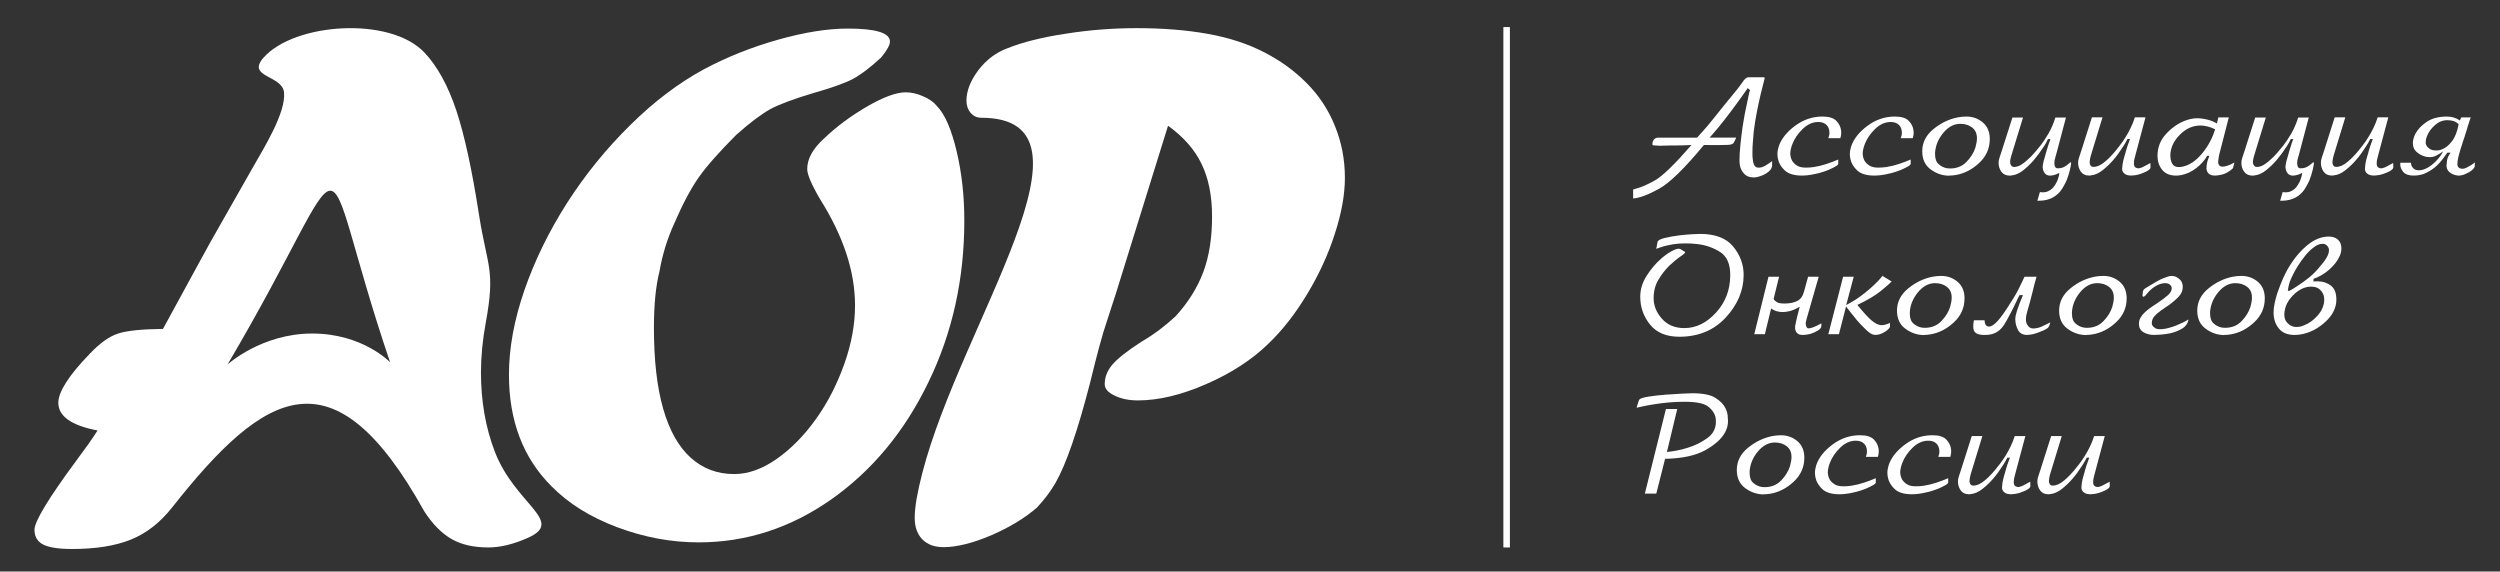 <?xml version="1.0" encoding="utf-8"?>
<!-- Generator: Adobe Illustrator 19.2.1, SVG Export Plug-In . SVG Version: 6.00 Build 0)  -->
<svg version="1.1" id="_x2014_лой_1" xmlns="http://www.w3.org/2000/svg" xmlns:xlink="http://www.w3.org/1999/xlink" x="0px"
	 y="0px" viewBox="0 0 339 77.5" enable-background="new 0 0 339 77.5" xml:space="preserve">
<rect x="0" y="0" width="339" height="77.5" fill="#333333" stroke="none"/>
<g>
	<path fill-rule="evenodd" clip-rule="evenodd" fill="#FFFFFF" d="M231.82,18.662h3.141c0.025,0,0.047,0,0.066,0
		c0.019,0,0.041,0,0.066,0c0.025,0,0.051,0,0.076,0c0.025,0,0.044,0,0.057,0c0.025,0,0.047,0,0.066,0c0.019,0,0.035,0,0.047,0
		c0.025,0,0.044,0,0.057,0c0.013,0,0.019,0.006,0.019,0.019c0,0.013-0.016,0.054-0.047,0.123c-0.032,0.069-0.117,0.243-0.255,0.52
		c-0.088,0.189-0.347,0.297-0.776,0.322c-0.429,0.025-1.526,0.031-3.292,0.019c-2.624,3.179-4.664,5.165-6.121,5.96
		c-1.457,0.795-2.614,1.224-3.472,1.287v-0.946c0-0.012,0-0.028,0-0.047c0-0.019,0-0.035,0-0.047c0,0,0-0.003,0-0.009
		c0-0.006,0-0.016,0-0.028c0-0.013,0-0.022,0-0.028c0-0.006,0-0.016,0-0.028c0,0,0-0.003,0-0.01c0-0.006,0-0.016,0-0.028
		c0,0,0-0.003,0-0.009c0-0.006,0-0.016,0-0.028c0,0,0.025-0.01,0.076-0.028c0.05-0.019,0.183-0.06,0.397-0.123
		c0.656-0.164,1.492-0.533,2.507-1.107c1.015-0.574,2.658-2.167,4.929-4.778c-0.656,0.025-1.129,0.041-1.419,0.047
		c-0.29,0.006-0.549,0.009-0.776,0.009c-0.038,0-0.076,0-0.113,0c-0.038,0-0.076,0-0.114,0c-0.126,0-0.268,0-0.426,0
		c-0.158,0-0.344,0.006-0.558,0.019c-0.063,0-0.129,0-0.199,0c-0.069,0-0.136,0-0.198,0c-0.063,0.013-0.126,0.019-0.189,0.019
		c-0.063,0-0.126,0-0.189,0c-0.038,0-0.073,0-0.104,0c-0.031,0-0.06,0-0.085,0c-0.025,0-0.054-0.003-0.085-0.009
		c-0.032-0.006-0.066-0.009-0.104-0.009c-0.076,0-0.145-0.003-0.208-0.01c-0.063-0.006-0.12-0.009-0.17-0.009
		c-0.126,0-0.218-0.009-0.274-0.028c-0.057-0.019-0.085-0.06-0.085-0.123c0-0.05,0.003-0.11,0.01-0.18
		c0.006-0.069,0.022-0.142,0.047-0.218c0.05-0.126,0.132-0.243,0.246-0.35c0.114-0.107,0.29-0.161,0.53-0.161h5.222
		c0.29-0.315,0.555-0.609,0.795-0.88c0.24-0.271,0.467-0.533,0.681-0.785c0.038-0.05,0.079-0.101,0.123-0.151
		c0.044-0.05,0.085-0.101,0.123-0.151c0.164-0.202,0.331-0.407,0.501-0.615c0.17-0.208,0.35-0.432,0.539-0.672
		c0.404-0.505,0.71-0.886,0.918-1.145c0.208-0.259,0.394-0.489,0.558-0.69c0,0,0.003-0.003,0.009-0.01
		c0.006-0.006,0.01-0.009,0.01-0.009c0.076-0.088,0.151-0.177,0.227-0.265c0.076-0.088,0.158-0.189,0.246-0.303
		c0.29-0.353,0.539-0.659,0.747-0.917c0.208-0.259,0.394-0.508,0.558-0.748c0.025-0.038,0.047-0.072,0.066-0.104
		c0.019-0.031,0.041-0.06,0.066-0.085c0.101-0.164,0.224-0.315,0.369-0.454c0.145-0.139,0.318-0.208,0.52-0.208h1.608
		c0.025,0,0.047,0,0.066,0c0.019,0,0.035,0,0.047,0c0.101,0,0.186,0,0.255,0c0.069,0,0.11,0.019,0.123,0.057
		c0.013,0.012,0.019,0.031,0.019,0.057s-0.006,0.05-0.019,0.076c-0.038,0.177-0.136,0.565-0.293,1.164
		c-0.158,0.599-0.331,1.334-0.52,2.205c-0.164,0.757-0.322,1.586-0.473,2.488c-0.151,0.902-0.252,1.819-0.303,2.753
		c-0.025,0.252-0.041,0.498-0.047,0.738c-0.006,0.24-0.01,0.479-0.01,0.719c0,0.101,0,0.205,0,0.312
		c0,0.107,0.007,0.211,0.019,0.312c0.013,0.353,0.076,0.672,0.189,0.956c0.113,0.284,0.321,0.426,0.624,0.426
		c0.29,0,0.59-0.088,0.899-0.265c0.309-0.177,0.621-0.385,0.937-0.624v0.567c0,0.303-0.148,0.58-0.445,0.833
		c-0.296,0.252-0.621,0.442-0.974,0.568c-0.189,0.076-0.375,0.136-0.558,0.18c-0.183,0.044-0.344,0.066-0.482,0.066
		c-0.555,0-0.972-0.139-1.249-0.416s-0.473-0.587-0.587-0.927c-0.05-0.164-0.085-0.331-0.104-0.501
		c-0.019-0.17-0.028-0.318-0.028-0.444c0-0.58,0.041-1.284,0.123-2.11c0.082-0.826,0.186-1.674,0.312-2.545
		c0.076-0.53,0.164-1.053,0.265-1.571c0.101-0.517,0.202-1.003,0.303-1.457c0.038-0.177,0.066-0.316,0.085-0.416
		c0.019-0.101,0.041-0.189,0.066-0.265c0,0,0-0.003,0-0.01c0-0.006,0-0.009,0-0.009c0-0.025,0.003-0.057,0.01-0.095
		c0.006-0.038,0.016-0.076,0.028-0.113c0.012-0.05,0.022-0.098,0.028-0.142c0.006-0.044,0.016-0.091,0.028-0.142
		c0.013-0.025,0.022-0.05,0.028-0.076c0.007-0.025,0.01-0.057,0.01-0.095c0.013-0.076,0.032-0.155,0.057-0.237
		c0.025-0.082,0.057-0.173,0.095-0.274l-0.322-0.265c-0.265,0.391-0.571,0.826-0.917,1.306c-0.347,0.479-0.703,0.965-1.069,1.457
		c-0.063,0.088-0.129,0.177-0.199,0.265c-0.069,0.088-0.135,0.177-0.198,0.265c-0.542,0.719-1.066,1.388-1.571,2.006
		C232.526,17.861,232.123,18.334,231.82,18.662L231.82,18.662z M249.549,18.738h-1.627c0.038-0.113,0.073-0.23,0.104-0.35
		c0.031-0.12,0.047-0.243,0.047-0.369c0-0.454-0.132-0.814-0.397-1.079c-0.265-0.265-0.637-0.397-1.116-0.397
		c-0.757,0-1.46,0.312-2.11,0.937c-0.649,0.625-1.119,1.315-1.409,2.072c-0.088,0.227-0.158,0.454-0.208,0.681
		c-0.05,0.227-0.076,0.442-0.076,0.643c0,0.063,0.016,0.18,0.047,0.35c0.031,0.17,0.098,0.356,0.199,0.558
		c0.139,0.24,0.353,0.457,0.643,0.653c0.29,0.196,0.7,0.293,1.23,0.293c0.177,0,0.353-0.006,0.53-0.019
		c0.177-0.013,0.353-0.031,0.53-0.057c0.58-0.088,1.154-0.227,1.722-0.416c0.568-0.189,1.104-0.391,1.608-0.606v0.549
		c0,0.025-0.003,0.051-0.009,0.076c-0.007,0.025-0.022,0.05-0.047,0.076c-0.05,0.063-0.132,0.129-0.246,0.199
		c-0.113,0.069-0.271,0.155-0.473,0.255c-0.315,0.164-0.694,0.322-1.135,0.473c-0.441,0.151-0.896,0.271-1.362,0.359
		c-0.29,0.063-0.577,0.111-0.861,0.142c-0.284,0.031-0.552,0.047-0.804,0.047c-1.047,0-1.82-0.233-2.318-0.7
		c-0.498-0.466-0.804-0.984-0.918-1.551c-0.025-0.114-0.044-0.224-0.057-0.331c-0.012-0.107-0.019-0.218-0.019-0.331
		c0-0.164,0.016-0.334,0.047-0.511c0.032-0.177,0.073-0.347,0.123-0.511c0.341-1.022,1.075-1.955,2.204-2.8
		c1.129-0.845,2.375-1.268,3.737-1.268c0.883,0,1.51,0.196,1.883,0.587c0.372,0.391,0.583,0.82,0.634,1.287
		c0.013,0.051,0.019,0.098,0.019,0.142c0,0.044,0,0.091,0,0.142c0,0.038,0,0.073,0,0.104c0,0.032,0,0.066,0,0.104
		c-0.013,0.101-0.028,0.198-0.047,0.293C249.596,18.558,249.574,18.65,249.549,18.738L249.549,18.738z M259.369,18.738h-1.627
		c0.038-0.113,0.072-0.23,0.104-0.35c0.031-0.12,0.047-0.243,0.047-0.369c0-0.454-0.132-0.814-0.397-1.079
		c-0.265-0.265-0.637-0.397-1.116-0.397c-0.757,0-1.46,0.312-2.11,0.937c-0.649,0.625-1.119,1.315-1.409,2.072
		c-0.088,0.227-0.158,0.454-0.208,0.681c-0.05,0.227-0.076,0.442-0.076,0.643c0,0.063,0.016,0.18,0.047,0.35
		c0.032,0.17,0.098,0.356,0.199,0.558c0.139,0.24,0.353,0.457,0.644,0.653c0.29,0.196,0.7,0.293,1.23,0.293
		c0.177,0,0.353-0.006,0.53-0.019c0.177-0.013,0.353-0.031,0.53-0.057c0.58-0.088,1.154-0.227,1.722-0.416
		c0.568-0.189,1.104-0.391,1.608-0.606v0.549c0,0.025-0.003,0.051-0.009,0.076c-0.007,0.025-0.022,0.05-0.047,0.076
		c-0.051,0.063-0.132,0.129-0.246,0.199c-0.113,0.069-0.271,0.155-0.473,0.255c-0.315,0.164-0.694,0.322-1.135,0.473
		c-0.441,0.151-0.896,0.271-1.362,0.359c-0.29,0.063-0.577,0.111-0.861,0.142c-0.284,0.031-0.552,0.047-0.804,0.047
		c-1.047,0-1.82-0.233-2.318-0.7c-0.498-0.466-0.804-0.984-0.918-1.551c-0.025-0.114-0.044-0.224-0.057-0.331
		c-0.012-0.107-0.019-0.218-0.019-0.331c0-0.164,0.016-0.334,0.047-0.511c0.032-0.177,0.072-0.347,0.123-0.511
		c0.341-1.022,1.075-1.955,2.204-2.8c1.129-0.845,2.375-1.268,3.737-1.268c0.883,0,1.511,0.196,1.883,0.587
		c0.372,0.391,0.583,0.82,0.634,1.287c0.013,0.051,0.019,0.098,0.019,0.142c0,0.044,0,0.091,0,0.142c0,0.038,0,0.073,0,0.104
		c0,0.032,0,0.066,0,0.104c-0.013,0.101-0.028,0.198-0.047,0.293C259.416,18.558,259.394,18.65,259.369,18.738L259.369,18.738z
		 M264.289,23.827c-0.908-0.013-1.741-0.299-2.498-0.861c-0.757-0.561-1.135-1.378-1.135-2.45c0-1.173,0.501-2.173,1.504-2.999
		c1.003-0.826,2.103-1.359,3.302-1.599c0.202-0.038,0.401-0.066,0.596-0.085c0.196-0.019,0.394-0.028,0.596-0.028
		c0.845,0,1.583,0.265,2.214,0.795c0.63,0.53,0.946,1.28,0.946,2.252c0,1.274-0.483,2.359-1.447,3.254
		c-0.965,0.896-2.028,1.438-3.188,1.627c-0.151,0.025-0.299,0.044-0.445,0.057c-0.145,0.013-0.293,0.019-0.445,0.019V23.827
		L264.289,23.827z M264.44,22.844c0.896,0,1.634-0.296,2.214-0.889c0.58-0.593,0.984-1.243,1.211-1.949
		c0.063-0.227,0.113-0.444,0.151-0.653c0.038-0.208,0.057-0.413,0.057-0.615c0-0.631-0.218-1.113-0.653-1.447
		c-0.435-0.334-0.968-0.501-1.599-0.501c-0.858,0-1.624,0.404-2.299,1.211c-0.675,0.807-1.05,1.697-1.126,2.668
		c0,0.051,0,0.098,0,0.142c0,0.044,0,0.085,0,0.123c0,0.605,0.164,1.05,0.492,1.334c0.328,0.284,0.687,0.463,1.079,0.539
		c0.088,0.013,0.17,0.022,0.246,0.028C264.289,22.84,264.364,22.844,264.44,22.844L264.44,22.844z M280.144,15.937l-1.343,5.071
		c-0.012,0.038-0.025,0.079-0.038,0.123c-0.013,0.044-0.025,0.085-0.038,0.123c0,0.025-0.006,0.054-0.019,0.085
		c-0.013,0.031-0.019,0.06-0.019,0.085c-0.038,0.101-0.066,0.205-0.085,0.312c-0.019,0.107-0.028,0.236-0.028,0.388
		c0,0.038,0,0.076,0,0.114c0,0.038,0.007,0.076,0.019,0.113c0.013,0.114,0.05,0.221,0.114,0.322
		c0.063,0.101,0.189,0.151,0.379,0.151c0.252,0,0.473-0.041,0.662-0.123c0.189-0.082,0.359-0.18,0.511-0.293
		c0.126-0.088,0.23-0.174,0.312-0.255c0.082-0.082,0.142-0.129,0.18-0.142c0,0,0.003,0,0.01,0c0.006,0,0.009,0,0.009,0
		s0.003,0,0.01,0c0.006,0,0.009,0,0.009,0c0.025,0.012,0.041,0.025,0.047,0.038c0.006,0.013,0.009,0.032,0.009,0.057
		c0,0.126-0.05,0.416-0.151,0.871c-0.101,0.454-0.252,0.94-0.454,1.457c-0.164,0.366-0.353,0.725-0.568,1.079
		c-0.215,0.353-0.46,0.643-0.738,0.871c-0.341,0.29-0.716,0.501-1.126,0.634c-0.41,0.132-0.861,0.199-1.353,0.199
		c-0.013,0-0.028,0-0.047,0c-0.019,0-0.035,0-0.047,0c-0.013,0-0.028,0-0.047,0c-0.019,0-0.035,0-0.047,0l0.34-1.173
		c0.076,0.013,0.148,0.022,0.218,0.028c0.069,0.006,0.135,0.01,0.199,0.01c0.252,0,0.486-0.05,0.7-0.151
		c0.214-0.101,0.404-0.227,0.567-0.378c0.139-0.139,0.271-0.309,0.397-0.511c0.126-0.202,0.233-0.41,0.322-0.624
		c0.063-0.177,0.117-0.347,0.161-0.511c0.044-0.164,0.066-0.315,0.066-0.454c-0.303,0.151-0.552,0.249-0.747,0.293
		c-0.196,0.044-0.362,0.066-0.501,0.066c-0.303,0-0.536-0.101-0.7-0.303c-0.164-0.202-0.258-0.435-0.284-0.7
		c0-0.025-0.003-0.044-0.009-0.057c-0.006-0.013-0.01-0.031-0.01-0.057c0-0.013,0-0.029,0-0.047c0-0.019,0-0.035,0-0.047
		c0-0.013,0-0.028,0-0.047c0-0.019,0.007-0.035,0.019-0.047c0-0.013,0-0.028,0-0.047c0-0.019,0-0.035,0-0.047
		c0.025-0.177,0.06-0.36,0.104-0.549c0.044-0.189,0.111-0.416,0.199-0.681c0.013-0.038,0.022-0.073,0.028-0.104
		c0.007-0.032,0.016-0.06,0.028-0.085c0-0.012,0-0.019,0-0.019s0-0.006,0-0.019c0.013-0.051,0.029-0.104,0.047-0.161
		c0.019-0.057,0.041-0.129,0.066-0.217c0.063-0.189,0.135-0.426,0.217-0.71c0.082-0.284,0.199-0.621,0.35-1.012h-0.34
		c-0.088,0.201-0.173,0.372-0.255,0.511c-0.082,0.139-0.161,0.271-0.237,0.397c-0.012,0.013-0.025,0.029-0.038,0.047
		c-0.013,0.019-0.025,0.041-0.038,0.066c-0.025,0.038-0.053,0.079-0.085,0.123c-0.031,0.044-0.06,0.085-0.085,0.123
		c-0.126,0.202-0.297,0.448-0.511,0.738c-0.214,0.29-0.454,0.593-0.719,0.908c-0.416,0.479-0.883,0.924-1.4,1.334
		c-0.517,0.41-1.047,0.64-1.589,0.691c-0.038,0.013-0.079,0.019-0.123,0.019s-0.085,0-0.123,0c-0.479,0-0.848-0.17-1.107-0.511
		c-0.258-0.341-0.388-0.751-0.388-1.23c0-0.215,0.044-0.451,0.132-0.709c0.088-0.259,0.189-0.565,0.303-0.918l1.438-4.503h1.438
		l-1.457,4.749c0,0.013-0.003,0.028-0.009,0.047c-0.006,0.019-0.01,0.035-0.01,0.047c-0.013,0.013-0.019,0.022-0.019,0.028
		c0,0.006,0,0.009,0,0.009c-0.013,0.038-0.025,0.079-0.038,0.123c-0.013,0.044-0.031,0.104-0.057,0.18
		c-0.038,0.126-0.073,0.262-0.104,0.407c-0.031,0.145-0.047,0.293-0.047,0.445c0,0.025,0,0.047,0,0.066c0,0.019,0,0.041,0,0.066
		c0.025,0.126,0.079,0.246,0.161,0.36c0.082,0.113,0.211,0.17,0.388,0.17c0.139,0,0.281-0.022,0.426-0.066
		c0.145-0.044,0.287-0.104,0.426-0.18c0.24-0.139,0.479-0.309,0.719-0.511c0.24-0.202,0.467-0.41,0.681-0.624
		c0.126-0.126,0.246-0.255,0.359-0.388c0.113-0.132,0.221-0.255,0.322-0.369c0.101-0.126,0.205-0.252,0.312-0.378
		c0.107-0.126,0.218-0.259,0.331-0.397c0.366-0.479,0.725-1.022,1.079-1.627c0.353-0.605,0.662-1.325,0.927-2.157H280.144
		L280.144,15.937z M290.929,15.919l-1.362,5.09c0,0.025-0.003,0.047-0.01,0.066c-0.006,0.019-0.016,0.041-0.028,0.066l0,0
		c0,0,0,0.006,0,0.019c-0.038,0.139-0.076,0.287-0.113,0.444c-0.038,0.158-0.057,0.331-0.057,0.52c0,0.038,0,0.079,0,0.123
		c0,0.044,0.007,0.091,0.019,0.142c0.013,0.088,0.054,0.173,0.123,0.255c0.069,0.082,0.18,0.135,0.331,0.161
		c0.025,0.013,0.054,0.019,0.085,0.019c0.032,0,0.054,0,0.066,0c0.013,0,0.025,0,0.038,0c0.013,0,0.025-0.006,0.038-0.019
		c0.013,0,0.022,0,0.028,0c0.006,0,0.016,0,0.028,0c0.139-0.025,0.306-0.085,0.501-0.18c0.196-0.095,0.52-0.268,0.975-0.521
		l0.019,0.587c0,0.025-0.006,0.054-0.019,0.085c-0.013,0.031-0.025,0.06-0.038,0.085c-0.101,0.151-0.284,0.29-0.549,0.416
		c-0.265,0.126-0.548,0.24-0.851,0.34c-0.215,0.063-0.423,0.111-0.625,0.142c-0.202,0.031-0.372,0.047-0.511,0.047
		c-0.391,0-0.684-0.073-0.88-0.218c-0.196-0.145-0.312-0.306-0.35-0.483c-0.012-0.025-0.019-0.047-0.019-0.066
		c0-0.019,0-0.041,0-0.066c0-0.013,0-0.031,0-0.057c0-0.025,0-0.057,0-0.095c0-0.126,0.019-0.322,0.057-0.587
		c0.038-0.265,0.126-0.631,0.265-1.098c0.013-0.05,0.025-0.091,0.038-0.123c0.012-0.031,0.025-0.066,0.038-0.104
		c0-0.013,0-0.022,0-0.028c0-0.006,0.006-0.016,0.019-0.028c0-0.038,0.009-0.082,0.028-0.132c0.019-0.051,0.035-0.114,0.047-0.189
		c0.051-0.177,0.12-0.404,0.208-0.681c0.089-0.278,0.208-0.612,0.359-1.003h-0.34c-0.114,0.214-0.211,0.394-0.293,0.539
		c-0.082,0.145-0.167,0.281-0.255,0.407c0,0.013-0.006,0.025-0.019,0.038c-0.012,0.013-0.019,0.025-0.019,0.038
		c-0.038,0.038-0.069,0.079-0.095,0.123c-0.025,0.044-0.05,0.085-0.076,0.123c-0.126,0.202-0.293,0.448-0.501,0.738
		c-0.208,0.29-0.445,0.587-0.71,0.889c-0.416,0.479-0.886,0.927-1.41,1.343c-0.523,0.417-1.056,0.65-1.599,0.7
		c-0.038,0.013-0.079,0.019-0.123,0.019c-0.044,0-0.085,0-0.123,0c-0.492,0-0.861-0.177-1.107-0.53
		c-0.246-0.353-0.369-0.757-0.369-1.211c0-0.215,0.044-0.451,0.132-0.709c0.088-0.259,0.189-0.565,0.303-0.918l1.438-4.522h1.438
		l-1.457,4.768c-0.126,0.404-0.205,0.697-0.236,0.88c-0.031,0.183-0.047,0.319-0.047,0.407c0,0.025,0,0.047,0,0.066
		c0,0.019,0,0.041,0,0.066c0.012,0.126,0.057,0.246,0.132,0.36c0.076,0.113,0.215,0.17,0.416,0.17c0.113,0,0.23-0.016,0.35-0.047
		c0.12-0.032,0.243-0.072,0.369-0.123c0.277-0.139,0.549-0.319,0.813-0.539c0.265-0.221,0.511-0.451,0.738-0.691
		c0.126-0.126,0.243-0.252,0.35-0.378c0.107-0.126,0.211-0.246,0.312-0.36c0.164-0.202,0.372-0.464,0.624-0.785
		c0.252-0.322,0.511-0.697,0.776-1.126c0.227-0.366,0.451-0.773,0.672-1.22c0.221-0.448,0.413-0.93,0.577-1.448H290.929
		L290.929,15.919z M302.225,15.919l-1.305,5.071c0,0.025-0.003,0.054-0.01,0.085c-0.006,0.031-0.016,0.06-0.028,0.085
		c-0.013,0.05-0.022,0.101-0.028,0.151c-0.006,0.05-0.009,0.101-0.009,0.151c-0.025,0.101-0.041,0.195-0.047,0.284
		c-0.006,0.088-0.009,0.164-0.009,0.227c0,0.189,0.05,0.341,0.151,0.454c0.101,0.114,0.246,0.17,0.435,0.17
		c0.189,0,0.407-0.041,0.653-0.123c0.246-0.082,0.564-0.224,0.955-0.426l-0.189,0.757c-0.051,0.051-0.101,0.095-0.151,0.132
		c-0.05,0.038-0.101,0.082-0.151,0.133c-0.417,0.315-0.817,0.517-1.202,0.606c-0.385,0.088-0.691,0.132-0.918,0.132
		c-0.416,0-0.716-0.098-0.899-0.293c-0.183-0.196-0.274-0.426-0.274-0.69c0-0.215,0.022-0.442,0.066-0.681
		c0.044-0.24,0.117-0.479,0.218-0.719c0.013-0.05,0.028-0.101,0.047-0.151c0.019-0.051,0.041-0.101,0.066-0.151h-0.303
		c-0.353,0.631-0.848,1.189-1.485,1.675c-0.637,0.486-1.303,0.798-1.996,0.937c-0.126,0.025-0.249,0.044-0.369,0.057
		c-0.12,0.013-0.243,0.019-0.369,0.019c-0.832,0-1.46-0.262-1.883-0.785c-0.423-0.524-0.634-1.151-0.634-1.883
		c0-1.135,0.375-2.116,1.126-2.942c0.751-0.826,1.58-1.422,2.488-1.788c0.303-0.126,0.605-0.221,0.908-0.284
		c0.303-0.063,0.593-0.095,0.87-0.095c0.215,0,0.454,0.019,0.719,0.057c0.265,0.038,0.536,0.095,0.813,0.17
		c0.189,0.05,0.382,0.117,0.577,0.199c0.195,0.082,0.382,0.174,0.558,0.274l0.189-0.814H302.225L302.225,15.919z M300.371,17.527
		c-0.391-0.189-0.76-0.322-1.107-0.397c-0.347-0.076-0.64-0.113-0.88-0.113c-0.984,0-1.873,0.375-2.668,1.126
		c-0.795,0.751-1.255,1.574-1.381,2.469c-0.013,0.076-0.022,0.148-0.028,0.218c-0.006,0.069-0.009,0.142-0.009,0.217
		c0,0.013,0,0.022,0,0.029c0,0.006,0,0.016,0,0.028c0,0.391,0.082,0.747,0.246,1.069c0.164,0.322,0.461,0.482,0.889,0.482
		c0.101,0,0.202-0.006,0.303-0.019c0.101-0.012,0.202-0.031,0.303-0.057c0.908-0.214,1.766-0.807,2.573-1.778
		C299.418,19.829,300.005,18.738,300.371,17.527z"/>
	<path fill-rule="evenodd" clip-rule="evenodd" fill="#FFFFFF" d="M313.067,15.937l-1.343,5.071
		c-0.012,0.038-0.025,0.079-0.038,0.123c-0.013,0.044-0.025,0.085-0.038,0.123c0,0.025-0.006,0.054-0.019,0.085
		c-0.013,0.031-0.019,0.06-0.019,0.085c-0.038,0.101-0.066,0.205-0.085,0.312c-0.019,0.107-0.028,0.236-0.028,0.388
		c0,0.038,0,0.076,0,0.114c0,0.038,0.007,0.076,0.019,0.113c0.013,0.114,0.05,0.221,0.114,0.322
		c0.063,0.101,0.189,0.151,0.378,0.151c0.252,0,0.473-0.041,0.662-0.123c0.189-0.082,0.359-0.18,0.511-0.293
		c0.126-0.088,0.23-0.174,0.312-0.255c0.082-0.082,0.142-0.129,0.18-0.142c0,0,0.003,0,0.01,0c0.006,0,0.009,0,0.009,0
		s0.003,0,0.01,0c0.006,0,0.009,0,0.009,0c0.025,0.012,0.041,0.025,0.047,0.038c0.006,0.013,0.009,0.032,0.009,0.057
		c0,0.126-0.05,0.416-0.151,0.871c-0.101,0.454-0.252,0.94-0.454,1.457c-0.164,0.366-0.353,0.725-0.568,1.079
		c-0.215,0.353-0.46,0.643-0.738,0.871c-0.341,0.29-0.716,0.501-1.126,0.634c-0.41,0.132-0.861,0.199-1.353,0.199
		c-0.012,0-0.028,0-0.047,0c-0.019,0-0.035,0-0.047,0c-0.013,0-0.028,0-0.047,0s-0.035,0-0.047,0l0.34-1.173
		c0.076,0.013,0.148,0.022,0.218,0.028c0.069,0.006,0.135,0.01,0.199,0.01c0.252,0,0.486-0.05,0.7-0.151
		c0.214-0.101,0.404-0.227,0.568-0.378c0.139-0.139,0.271-0.309,0.397-0.511c0.126-0.202,0.233-0.41,0.322-0.624
		c0.063-0.177,0.117-0.347,0.161-0.511c0.044-0.164,0.066-0.315,0.066-0.454c-0.303,0.151-0.552,0.249-0.747,0.293
		c-0.196,0.044-0.363,0.066-0.501,0.066c-0.303,0-0.536-0.101-0.7-0.303c-0.164-0.202-0.259-0.435-0.284-0.7
		c0-0.025-0.003-0.044-0.009-0.057c-0.006-0.013-0.01-0.031-0.01-0.057c0-0.013,0-0.029,0-0.047c0-0.019,0-0.035,0-0.047
		c0-0.013,0-0.028,0-0.047c0-0.019,0.007-0.035,0.019-0.047c0-0.013,0-0.028,0-0.047c0-0.019,0-0.035,0-0.047
		c0.025-0.177,0.06-0.36,0.104-0.549c0.044-0.189,0.111-0.416,0.199-0.681c0.013-0.038,0.022-0.073,0.028-0.104
		c0.007-0.032,0.016-0.06,0.028-0.085c0-0.012,0-0.019,0-0.019s0-0.006,0-0.019c0.013-0.051,0.029-0.104,0.047-0.161
		c0.019-0.057,0.041-0.129,0.066-0.217c0.063-0.189,0.135-0.426,0.217-0.71c0.082-0.284,0.199-0.621,0.35-1.012h-0.34
		c-0.089,0.201-0.173,0.372-0.255,0.511c-0.082,0.139-0.161,0.271-0.237,0.397c-0.012,0.013-0.025,0.029-0.038,0.047
		c-0.013,0.019-0.025,0.041-0.038,0.066c-0.025,0.038-0.054,0.079-0.085,0.123c-0.031,0.044-0.06,0.085-0.085,0.123
		c-0.126,0.202-0.297,0.448-0.511,0.738c-0.214,0.29-0.454,0.593-0.719,0.908c-0.416,0.479-0.883,0.924-1.4,1.334
		c-0.517,0.41-1.047,0.64-1.589,0.691c-0.038,0.013-0.079,0.019-0.123,0.019s-0.085,0-0.123,0c-0.479,0-0.848-0.17-1.107-0.511
		c-0.259-0.341-0.388-0.751-0.388-1.23c0-0.215,0.044-0.451,0.132-0.709c0.088-0.259,0.189-0.565,0.303-0.918l1.438-4.503h1.438
		l-1.457,4.749c0,0.013-0.003,0.028-0.009,0.047c-0.006,0.019-0.01,0.035-0.01,0.047c-0.013,0.013-0.019,0.022-0.019,0.028
		c0,0.006,0,0.009,0,0.009c-0.013,0.038-0.025,0.079-0.038,0.123c-0.012,0.044-0.031,0.104-0.057,0.18
		c-0.038,0.126-0.073,0.262-0.104,0.407c-0.031,0.145-0.047,0.293-0.047,0.445c0,0.025,0,0.047,0,0.066c0,0.019,0,0.041,0,0.066
		c0.025,0.126,0.079,0.246,0.161,0.36c0.082,0.113,0.211,0.17,0.388,0.17c0.139,0,0.281-0.022,0.426-0.066
		c0.145-0.044,0.287-0.104,0.426-0.18c0.24-0.139,0.479-0.309,0.719-0.511c0.24-0.202,0.467-0.41,0.681-0.624
		c0.126-0.126,0.246-0.255,0.359-0.388c0.113-0.132,0.221-0.255,0.322-0.369c0.101-0.126,0.205-0.252,0.312-0.378
		c0.107-0.126,0.218-0.259,0.331-0.397c0.366-0.479,0.725-1.022,1.079-1.627c0.353-0.605,0.662-1.325,0.927-2.157H313.067
		L313.067,15.937z M323.852,15.919l-1.362,5.09c0,0.025-0.003,0.047-0.01,0.066c-0.006,0.019-0.016,0.041-0.028,0.066l0,0
		c0,0,0,0.006,0,0.019c-0.038,0.139-0.076,0.287-0.113,0.444c-0.038,0.158-0.057,0.331-0.057,0.52c0,0.038,0,0.079,0,0.123
		c0,0.044,0.007,0.091,0.019,0.142c0.013,0.088,0.053,0.173,0.123,0.255c0.069,0.082,0.18,0.135,0.331,0.161
		c0.025,0.013,0.053,0.019,0.085,0.019c0.032,0,0.054,0,0.066,0c0.013,0,0.025,0,0.038,0c0.012,0,0.025-0.006,0.038-0.019
		c0.013,0,0.022,0,0.028,0c0.006,0,0.016,0,0.028,0c0.139-0.025,0.306-0.085,0.501-0.18c0.196-0.095,0.52-0.268,0.974-0.521
		l0.019,0.587c0,0.025-0.006,0.054-0.019,0.085c-0.013,0.031-0.025,0.06-0.038,0.085c-0.101,0.151-0.284,0.29-0.549,0.416
		c-0.265,0.126-0.548,0.24-0.851,0.34c-0.215,0.063-0.423,0.111-0.625,0.142c-0.202,0.031-0.372,0.047-0.511,0.047
		c-0.391,0-0.684-0.073-0.88-0.218c-0.196-0.145-0.312-0.306-0.35-0.483c-0.012-0.025-0.019-0.047-0.019-0.066
		c0-0.019,0-0.041,0-0.066c0-0.013,0-0.031,0-0.057c0-0.025,0-0.057,0-0.095c0-0.126,0.019-0.322,0.057-0.587
		c0.038-0.265,0.126-0.631,0.265-1.098c0.013-0.05,0.025-0.091,0.038-0.123c0.013-0.031,0.025-0.066,0.038-0.104
		c0-0.013,0-0.022,0-0.028c0-0.006,0.006-0.016,0.019-0.028c0-0.038,0.009-0.082,0.028-0.132c0.019-0.051,0.035-0.114,0.047-0.189
		c0.05-0.177,0.12-0.404,0.208-0.681c0.089-0.278,0.208-0.612,0.36-1.003h-0.341c-0.114,0.214-0.211,0.394-0.293,0.539
		c-0.082,0.145-0.167,0.281-0.255,0.407c0,0.013-0.006,0.025-0.019,0.038c-0.012,0.013-0.019,0.025-0.019,0.038
		c-0.038,0.038-0.069,0.079-0.095,0.123c-0.025,0.044-0.051,0.085-0.076,0.123c-0.126,0.202-0.293,0.448-0.501,0.738
		c-0.208,0.29-0.445,0.587-0.71,0.889c-0.416,0.479-0.886,0.927-1.41,1.343c-0.523,0.417-1.056,0.65-1.599,0.7
		c-0.038,0.013-0.079,0.019-0.123,0.019c-0.044,0-0.085,0-0.123,0c-0.492,0-0.861-0.177-1.107-0.53
		c-0.246-0.353-0.369-0.757-0.369-1.211c0-0.215,0.044-0.451,0.132-0.709c0.088-0.259,0.189-0.565,0.303-0.918l1.438-4.522h1.438
		l-1.457,4.768c-0.126,0.404-0.205,0.697-0.236,0.88c-0.031,0.183-0.047,0.319-0.047,0.407c0,0.025,0,0.047,0,0.066
		c0,0.019,0,0.041,0,0.066c0.012,0.126,0.057,0.246,0.132,0.36c0.076,0.113,0.215,0.17,0.416,0.17c0.113,0,0.23-0.016,0.35-0.047
		c0.12-0.032,0.243-0.072,0.369-0.123c0.277-0.139,0.549-0.319,0.814-0.539c0.265-0.221,0.511-0.451,0.738-0.691
		c0.126-0.126,0.243-0.252,0.35-0.378c0.107-0.126,0.211-0.246,0.312-0.36c0.164-0.202,0.372-0.464,0.624-0.785
		c0.252-0.322,0.511-0.697,0.776-1.126c0.227-0.366,0.451-0.773,0.672-1.22c0.22-0.448,0.413-0.93,0.577-1.448H323.852
		L323.852,15.919z M333.747,15.919h1.287c-0.076,0.214-0.139,0.394-0.189,0.539c-0.05,0.145-0.094,0.287-0.132,0.426
		c-0.013,0.025-0.022,0.047-0.028,0.066c-0.006,0.019-0.016,0.041-0.028,0.066c-0.025,0.088-0.05,0.183-0.076,0.284
		c-0.025,0.101-0.057,0.208-0.095,0.322c-0.063,0.189-0.113,0.347-0.151,0.473c-0.038,0.126-0.076,0.24-0.113,0.341
		c0,0.013,0,0.019,0,0.019s0,0.006,0,0.019c-0.025,0.076-0.054,0.158-0.085,0.246c-0.032,0.088-0.066,0.189-0.104,0.303
		c-0.038,0.114-0.076,0.23-0.113,0.35c-0.038,0.12-0.076,0.243-0.114,0.369c-0.038,0.101-0.073,0.199-0.104,0.293
		c-0.031,0.095-0.06,0.192-0.085,0.293c-0.114,0.366-0.208,0.719-0.284,1.06c-0.076,0.34-0.114,0.631-0.114,0.87
		c0,0.202,0.063,0.356,0.189,0.464c0.126,0.107,0.284,0.161,0.473,0.161c0.126,0,0.246-0.019,0.36-0.057
		c0.113-0.038,0.214-0.082,0.303-0.132c0.025-0.013,0.047-0.025,0.066-0.038c0.019-0.012,0.035-0.025,0.047-0.038
		c0.013-0.013,0.025-0.019,0.038-0.019c0.013,0,0.025-0.006,0.038-0.019c0,0,0.003,0,0.009,0c0.007,0,0.016-0.006,0.028-0.019
		c0.013,0,0.025-0.006,0.038-0.019c0.013-0.013,0.031-0.025,0.057-0.038c0.038-0.013,0.066-0.025,0.085-0.038
		c0.019-0.013,0.041-0.025,0.066-0.038c0.013,0,0.022-0.003,0.028-0.009c0.007-0.007,0.01-0.01,0.01-0.01
		c0.038-0.025,0.076-0.051,0.113-0.076c0.038-0.025,0.089-0.063,0.151-0.113c0.025-0.013,0.047-0.025,0.066-0.038
		c0.019-0.012,0.035-0.025,0.047-0.038c0,0,0.003-0.003,0.009-0.01c0.006-0.006,0.016-0.009,0.028-0.009
		c0.013-0.012,0.031-0.028,0.057-0.047c0.025-0.019,0.05-0.041,0.076-0.066c0,0.025-0.003,0.047-0.009,0.066
		c-0.006,0.019-0.009,0.041-0.009,0.066c0,0.012,0,0.025,0,0.038c0,0.013,0,0.025,0,0.038c0,0.038,0,0.082,0,0.132
		c0,0.05-0.007,0.126-0.019,0.227c-0.013,0.063-0.044,0.129-0.095,0.199c-0.051,0.069-0.113,0.142-0.189,0.218
		c-0.114,0.113-0.255,0.221-0.426,0.321c-0.17,0.101-0.344,0.189-0.52,0.265c-0.164,0.076-0.328,0.132-0.492,0.17
		c-0.164,0.038-0.303,0.057-0.416,0.057c-0.038,0-0.076,0-0.113,0c-0.038,0-0.076-0.006-0.114-0.019
		c-0.366-0.038-0.7-0.174-1.003-0.407c-0.303-0.233-0.454-0.546-0.454-0.937c0-0.126,0.022-0.35,0.066-0.672
		c0.044-0.322,0.205-0.678,0.482-1.069h-0.435c-0.063,0.076-0.113,0.142-0.151,0.199c-0.038,0.057-0.076,0.11-0.113,0.161l0,0l0,0
		c-0.025,0.038-0.05,0.073-0.076,0.104c-0.025,0.032-0.05,0.066-0.076,0.104c-0.076,0.101-0.202,0.268-0.379,0.501
		c-0.177,0.233-0.404,0.476-0.681,0.729c-0.353,0.328-0.792,0.628-1.315,0.899c-0.524,0.271-1.113,0.407-1.769,0.407
		c-0.631,0-1.082-0.142-1.353-0.426c-0.271-0.284-0.426-0.602-0.464-0.956c0-0.025,0-0.057,0-0.095c0-0.038,0-0.069,0-0.094
		s0-0.054,0-0.085c0-0.031,0-0.06,0-0.085h1.438c0,0.05,0.009,0.11,0.028,0.18c0.019,0.069,0.035,0.135,0.047,0.199
		c0.063,0.164,0.173,0.312,0.331,0.444c0.158,0.133,0.388,0.199,0.69,0.199c0.177,0,0.359-0.028,0.549-0.085
		c0.189-0.057,0.378-0.135,0.568-0.236c0.429-0.24,0.839-0.561,1.23-0.965c0.391-0.404,0.7-0.833,0.927-1.287
		c-0.29,0.214-0.587,0.4-0.889,0.558c-0.303,0.158-0.605,0.236-0.908,0.236c-0.126,0-0.268-0.013-0.426-0.038
		c-0.158-0.025-0.319-0.069-0.482-0.132c-0.353-0.126-0.675-0.328-0.965-0.605c-0.29-0.278-0.435-0.656-0.435-1.135
		c0-0.189,0.028-0.388,0.085-0.596c0.057-0.208,0.135-0.42,0.236-0.634c0.303-0.593,0.81-1.135,1.523-1.627
		c0.713-0.492,1.624-0.738,2.734-0.738c0.252,0,0.489,0.022,0.71,0.066c0.221,0.044,0.438,0.116,0.653,0.217
		c0.076,0.038,0.148,0.076,0.218,0.114c0.069,0.038,0.142,0.082,0.218,0.132L333.747,15.919L333.747,15.919z M333.388,16.846
		c-0.202-0.202-0.426-0.344-0.672-0.426c-0.246-0.082-0.533-0.123-0.861-0.123c-0.618,0-1.183,0.227-1.693,0.681
		c-0.511,0.454-0.867,0.959-1.069,1.514c-0.063,0.139-0.107,0.278-0.132,0.417c-0.025,0.139-0.038,0.278-0.038,0.416
		c0,0.05,0.006,0.111,0.019,0.18c0.013,0.069,0.038,0.136,0.076,0.199c0.088,0.177,0.24,0.338,0.454,0.483
		c0.214,0.145,0.511,0.218,0.889,0.218c0.113,0,0.233-0.009,0.359-0.028c0.126-0.019,0.246-0.054,0.359-0.104
		c0.492-0.177,0.956-0.543,1.391-1.098C332.905,18.618,333.211,17.842,333.388,16.846L333.388,16.846z M224.63,33.534l0.132-0.719
		c0.038-0.215,0.366-0.397,0.984-0.549c0.618-0.151,1.299-0.271,2.044-0.359c0.555-0.063,1.088-0.11,1.599-0.142
		c0.511-0.031,0.893-0.047,1.145-0.047c2.056,0,3.554,0.574,4.493,1.722c0.94,1.148,1.41,2.422,1.41,3.822c0,0.012,0,0.022,0,0.028
		s0,0.016,0,0.028c-0.013,2.094-0.823,4.008-2.431,5.742c-1.608,1.735-3.706,2.602-6.291,2.602c-1.753,0-3.075-0.549-3.964-1.646
		c-0.889-1.097-1.334-2.359-1.334-3.784c0-0.984,0.29-1.93,0.87-2.838c0.58-0.908,1.223-1.671,1.93-2.289
		c0.479-0.429,0.943-0.767,1.391-1.013c0.448-0.246,0.798-0.369,1.05-0.369c0.038,0,0.076,0.006,0.113,0.019
		c0.038,0.013,0.069,0.025,0.095,0.038c0.025,0.013,0.051,0.028,0.076,0.047c0.025,0.019,0.051,0.035,0.076,0.047l0.454,0.265
		c0.126,0.076-0.044,0.268-0.511,0.577c-0.467,0.309-0.997,0.741-1.589,1.296c-0.53,0.517-1.019,1.142-1.466,1.873
		c-0.448,0.732-0.672,1.583-0.672,2.554c0,1.009,0.375,1.936,1.126,2.781c0.75,0.845,1.763,1.268,3.037,1.268
		c1.589,0,3.024-0.703,4.304-2.109c1.281-1.407,1.921-3.1,1.921-5.081c0-1.514-0.463-2.561-1.391-3.141
		c-0.927-0.58-1.946-0.933-3.056-1.06c-0.29-0.038-0.574-0.063-0.851-0.076c-0.277-0.013-0.549-0.019-0.814-0.019
		c-0.593,0-1.119,0.038-1.58,0.114c-0.46,0.076-0.861,0.158-1.202,0.246c-0.277,0.076-0.508,0.148-0.691,0.217
		c-0.183,0.069-0.312,0.117-0.388,0.142c0,0-0.003,0-0.01,0c-0.006,0-0.009,0-0.009,0c-0.013,0-0.022,0-0.028,0
		c-0.007,0-0.01,0-0.01,0l0,0c0,0,0-0.006,0-0.019l0,0l0,0l0,0c0,0,0-0.006,0-0.019c0-0.013,0-0.022,0-0.028
		c0-0.006,0-0.016,0-0.028c0.013-0.012,0.022-0.025,0.028-0.038C224.627,33.578,224.63,33.559,224.63,33.534L224.63,33.534z
		 M241.243,37.526l-0.738,2.99c0.012,0.012,0.022,0.028,0.028,0.047c0.006,0.019,0.009,0.035,0.009,0.047
		c0.088,0.139,0.233,0.265,0.435,0.378c0.202,0.114,0.536,0.17,1.003,0.17c0.669,0,1.233-0.11,1.693-0.331
		c0.461-0.221,0.773-0.634,0.937-1.239l0.568-2.062h1.438l-1.514,5.279c-0.013,0.05-0.028,0.107-0.047,0.17
		c-0.019,0.063-0.041,0.132-0.066,0.208c0,0.013,0,0.025,0,0.038c0,0.012-0.006,0.025-0.019,0.038
		c-0.025,0.114-0.05,0.224-0.076,0.331c-0.025,0.107-0.038,0.18-0.038,0.218c0,0.189,0.022,0.337,0.066,0.445
		c0.044,0.107,0.098,0.18,0.161,0.217c0.025,0.025,0.047,0.041,0.066,0.047c0.019,0.006,0.041,0.01,0.066,0.01
		c0.139,0,0.334-0.041,0.587-0.123c0.252-0.082,0.643-0.268,1.173-0.558v0.359c0,0.214-0.158,0.419-0.473,0.615
		c-0.315,0.196-0.662,0.35-1.041,0.464c-0.164,0.038-0.328,0.069-0.492,0.094c-0.164,0.025-0.315,0.038-0.454,0.038
		c0,0-0.003,0-0.01,0c-0.006,0-0.009,0-0.009,0c-0.063,0-0.139-0.003-0.227-0.01c-0.088-0.006-0.177-0.022-0.265-0.047
		c-0.113-0.038-0.224-0.107-0.331-0.208c-0.107-0.101-0.186-0.252-0.236-0.454c0-0.025-0.003-0.051-0.009-0.076
		c-0.007-0.025-0.01-0.05-0.01-0.076c0-0.025,0-0.05,0-0.076c0-0.025,0-0.05,0-0.076c0-0.025,0-0.047,0-0.066
		c0-0.019,0-0.041,0-0.066s0.003-0.047,0.01-0.066c0.006-0.019,0.009-0.041,0.009-0.066c0.013-0.05,0.028-0.129,0.047-0.237
		c0.019-0.107,0.041-0.217,0.066-0.331c0-0.012,0.003-0.025,0.01-0.038c0.006-0.013,0.009-0.025,0.009-0.038
		c0.025-0.101,0.047-0.195,0.066-0.284c0.019-0.088,0.035-0.158,0.047-0.208l0.359-1.4c-0.543,0.315-1.003,0.514-1.381,0.596
		c-0.378,0.082-0.668,0.123-0.87,0.123c-0.353,0-0.647-0.038-0.88-0.114c-0.233-0.076-0.419-0.158-0.558-0.246
		c-0.038-0.025-0.073-0.047-0.104-0.066c-0.032-0.019-0.06-0.041-0.085-0.066l-0.851,3.5h-1.438l1.93-7.796H241.243L241.243,37.526z
		 M251.365,37.526l-1.022,3.841c0.29-0.151,0.599-0.325,0.927-0.52c0.328-0.196,0.656-0.413,0.984-0.653
		c0.467-0.34,0.927-0.709,1.381-1.107c0.454-0.397,0.864-0.798,1.23-1.201c0.063-0.076,0.129-0.154,0.198-0.237
		c0.07-0.082,0.136-0.161,0.199-0.236l1.249,0.757c-0.303,0.315-0.817,0.763-1.542,1.343c-0.725,0.58-1.763,1.192-3.113,1.835
		c0.845,1.034,1.495,1.741,1.949,2.119c0.454,0.379,0.864,0.587,1.23,0.624c0.038,0,0.069,0,0.095,0c0.025,0,0.05,0,0.076,0
		c0.063,0,0.132-0.006,0.208-0.019c0.076-0.013,0.158-0.032,0.246-0.057c0.076-0.012,0.151-0.035,0.227-0.066
		c0.076-0.032,0.151-0.06,0.227-0.085c0.025-0.013,0.054-0.025,0.085-0.038c0.032-0.013,0.06-0.025,0.085-0.038v0.454
		c0,0.063-0.019,0.126-0.057,0.189c-0.038,0.063-0.095,0.132-0.17,0.208c-0.101,0.101-0.233,0.205-0.397,0.312
		c-0.164,0.107-0.334,0.199-0.511,0.274c-0.139,0.063-0.281,0.111-0.426,0.142c-0.145,0.031-0.268,0.047-0.369,0.047
		c-0.278,0-0.526-0.076-0.747-0.227c-0.221-0.151-0.426-0.322-0.615-0.511c-0.025-0.025-0.047-0.047-0.066-0.066
		c-0.019-0.019-0.041-0.041-0.066-0.066c-0.252-0.252-0.451-0.454-0.596-0.605c-0.145-0.151-0.274-0.296-0.388-0.435
		c-0.012-0.012-0.025-0.025-0.038-0.038c-0.013-0.013-0.025-0.025-0.038-0.038c-0.05-0.063-0.104-0.132-0.161-0.208
		c-0.057-0.076-0.123-0.158-0.199-0.246c-0.05-0.076-0.095-0.135-0.132-0.18c-0.038-0.044-0.076-0.085-0.114-0.123
		c-0.025-0.025-0.047-0.054-0.066-0.085c-0.019-0.032-0.047-0.066-0.085-0.104c-0.025-0.038-0.054-0.073-0.085-0.104
		c-0.031-0.032-0.06-0.066-0.085-0.104l0,0c0,0,0-0.006,0-0.019c-0.076-0.089-0.158-0.186-0.246-0.293
		c-0.089-0.107-0.189-0.243-0.303-0.407l-0.965,3.765h-1.438l2.005-7.796H251.365L251.365,37.526z M260.864,45.435
		c-0.908-0.013-1.741-0.299-2.498-0.861c-0.757-0.561-1.135-1.378-1.135-2.45c0-1.173,0.501-2.173,1.504-2.999
		c1.003-0.826,2.103-1.359,3.302-1.599c0.202-0.038,0.401-0.066,0.596-0.085c0.195-0.019,0.394-0.028,0.596-0.028
		c0.845,0,1.583,0.265,2.214,0.795c0.631,0.53,0.946,1.28,0.946,2.252c0,1.274-0.483,2.359-1.447,3.254
		c-0.965,0.896-2.028,1.438-3.188,1.627c-0.151,0.025-0.299,0.044-0.444,0.057c-0.145,0.012-0.293,0.019-0.445,0.019V45.435
		L260.864,45.435z M261.015,44.451c0.896,0,1.634-0.297,2.214-0.89c0.58-0.593,0.984-1.242,1.211-1.949
		c0.063-0.227,0.113-0.444,0.151-0.653c0.038-0.208,0.057-0.413,0.057-0.615c0-0.631-0.218-1.113-0.653-1.447
		c-0.435-0.334-0.968-0.501-1.599-0.501c-0.858,0-1.624,0.404-2.299,1.211c-0.675,0.807-1.05,1.697-1.126,2.668
		c0,0.05,0,0.098,0,0.142c0,0.044,0,0.085,0,0.123c0,0.605,0.164,1.05,0.492,1.334c0.328,0.284,0.687,0.464,1.079,0.539
		c0.088,0.013,0.17,0.022,0.246,0.028C260.864,44.448,260.939,44.451,261.015,44.451z"/>
	<path fill-rule="evenodd" clip-rule="evenodd" fill="#FFFFFF" d="M274.525,37.526h1.627c-0.076,0.265-0.139,0.492-0.189,0.681
		c-0.051,0.189-0.101,0.372-0.151,0.549c0,0.013-0.003,0.028-0.01,0.047c-0.006,0.019-0.009,0.035-0.009,0.047
		c-0.025,0.101-0.05,0.202-0.076,0.303c-0.025,0.101-0.05,0.208-0.076,0.322c-0.29,1.173-0.514,2.005-0.672,2.497
		c-0.158,0.492-0.243,0.921-0.255,1.287c0,0.013,0,0.028,0,0.047s0,0.035,0,0.047c0,0.303,0.092,0.577,0.274,0.823
		c0.183,0.246,0.432,0.369,0.747,0.369c0.113,0,0.309-0.028,0.587-0.085c0.277-0.057,0.719-0.243,1.324-0.558
		c0.05-0.025,0.095-0.047,0.132-0.066c0.038-0.019,0.069-0.035,0.095-0.047c0.025-0.012,0.047-0.025,0.066-0.038
		c0.019-0.013,0.047-0.025,0.085-0.038l-0.113,0.36c-0.063,0.202-0.167,0.353-0.312,0.454c-0.145,0.101-0.306,0.189-0.482,0.265
		c-0.013,0.013-0.025,0.022-0.038,0.028c-0.013,0.006-0.025,0.01-0.038,0.01c-0.076,0.025-0.151,0.054-0.227,0.085
		c-0.076,0.032-0.158,0.066-0.246,0.104c-0.126,0.051-0.262,0.101-0.407,0.151c-0.145,0.05-0.293,0.095-0.445,0.132
		c-0.139,0.025-0.281,0.05-0.426,0.076c-0.145,0.025-0.281,0.038-0.407,0.038c-0.58,0-0.99-0.218-1.23-0.653
		c-0.239-0.435-0.366-0.917-0.378-1.447c0-0.013,0-0.022,0-0.029c0-0.006,0-0.016,0-0.028c0-0.151,0.022-0.325,0.066-0.52
		c0.044-0.196,0.098-0.394,0.161-0.596c0.025-0.088,0.053-0.174,0.085-0.255c0.031-0.082,0.06-0.161,0.085-0.236
		c0.051-0.164,0.104-0.316,0.161-0.454c0.057-0.139,0.104-0.259,0.142-0.36c0.012-0.025,0.022-0.047,0.028-0.066
		c0.006-0.019,0.016-0.035,0.028-0.047c0-0.013,0-0.019,0-0.019l0,0c0-0.013,0.003-0.025,0.01-0.038
		c0.006-0.013,0.016-0.025,0.028-0.038c0.025-0.076,0.057-0.161,0.094-0.255c0.038-0.095,0.089-0.211,0.151-0.35h-0.473
		c-0.076,0.139-0.136,0.255-0.18,0.35c-0.044,0.095-0.085,0.18-0.123,0.255c0,0,0,0.003,0,0.01c0,0.006-0.007,0.009-0.019,0.009
		c-0.013,0.05-0.031,0.104-0.057,0.161c-0.025,0.057-0.057,0.117-0.095,0.18c-0.076,0.177-0.167,0.369-0.274,0.577
		c-0.107,0.208-0.218,0.426-0.331,0.653c-0.013,0.025-0.028,0.057-0.047,0.095c-0.019,0.038-0.035,0.069-0.047,0.095
		c-0.189,0.353-0.366,0.681-0.53,0.984c-0.164,0.303-0.29,0.517-0.378,0.643c-0.29,0.429-0.59,0.741-0.899,0.937
		c-0.309,0.196-0.621,0.319-0.936,0.369c-0.164,0.038-0.325,0.06-0.483,0.066c-0.158,0.007-0.312,0.01-0.464,0.01
		c-0.076,0-0.158-0.003-0.246-0.01c-0.088-0.006-0.183-0.022-0.284-0.047c-0.214-0.025-0.413-0.116-0.596-0.274
		c-0.183-0.158-0.274-0.407-0.274-0.748c0-0.076,0-0.151,0-0.227s0.006-0.151,0.019-0.227c0-0.076,0.007-0.151,0.019-0.227
		c0.013-0.076,0.032-0.151,0.057-0.227h1.438c0.013,0.315,0.073,0.536,0.18,0.662c0.107,0.126,0.249,0.189,0.426,0.189
		c0.315,0,0.706-0.255,1.173-0.766c0.467-0.511,1.116-1.441,1.949-2.791c0.088-0.139,0.167-0.262,0.236-0.369
		c0.069-0.107,0.129-0.211,0.18-0.312c0.013-0.025,0.025-0.047,0.038-0.066c0.012-0.019,0.025-0.041,0.038-0.066
		c0.139-0.227,0.29-0.508,0.454-0.842C273.951,38.734,274.197,38.22,274.525,37.526L274.525,37.526z M282.85,45.435
		c-0.908-0.013-1.741-0.299-2.498-0.861c-0.757-0.561-1.135-1.378-1.135-2.45c0-1.173,0.501-2.173,1.504-2.999
		c1.003-0.826,2.103-1.359,3.302-1.599c0.202-0.038,0.4-0.066,0.596-0.085c0.196-0.019,0.394-0.028,0.596-0.028
		c0.845,0,1.583,0.265,2.214,0.795c0.63,0.53,0.946,1.28,0.946,2.252c0,1.274-0.482,2.359-1.447,3.254
		c-0.965,0.896-2.028,1.438-3.188,1.627c-0.151,0.025-0.299,0.044-0.444,0.057c-0.145,0.012-0.293,0.019-0.445,0.019V45.435
		L282.85,45.435z M283.001,44.451c0.896,0,1.634-0.297,2.214-0.89c0.58-0.593,0.984-1.242,1.211-1.949
		c0.063-0.227,0.113-0.444,0.151-0.653c0.038-0.208,0.057-0.413,0.057-0.615c0-0.631-0.218-1.113-0.653-1.447
		c-0.435-0.334-0.968-0.501-1.599-0.501c-0.858,0-1.624,0.404-2.299,1.211c-0.675,0.807-1.05,1.697-1.126,2.668
		c0,0.05,0,0.098,0,0.142c0,0.044,0,0.085,0,0.123c0,0.605,0.164,1.05,0.492,1.334c0.328,0.284,0.687,0.464,1.079,0.539
		c0.088,0.013,0.17,0.022,0.246,0.028C282.85,44.448,282.925,44.451,283.001,44.451L283.001,44.451z M296.757,43.316
		c-0.088,0.542-0.385,0.962-0.889,1.258c-0.505,0.297-1.053,0.508-1.646,0.634c-0.416,0.076-0.817,0.129-1.202,0.161
		c-0.385,0.031-0.697,0.047-0.937,0.047c-0.542,0-1.019-0.123-1.428-0.369c-0.41-0.246-0.615-0.621-0.615-1.126
		c0-0.316,0.073-0.599,0.218-0.852c0.145-0.252,0.35-0.505,0.615-0.757c0.151-0.139,0.325-0.284,0.52-0.435
		c0.196-0.151,0.413-0.303,0.653-0.454c0.101-0.063,0.205-0.129,0.312-0.199c0.107-0.069,0.212-0.142,0.312-0.218
		c0.454-0.303,0.87-0.615,1.249-0.937c0.378-0.322,0.567-0.646,0.567-0.974c0-0.025-0.003-0.054-0.009-0.085
		c-0.006-0.031-0.009-0.066-0.009-0.104c-0.05-0.126-0.145-0.243-0.284-0.35c-0.139-0.107-0.347-0.161-0.624-0.161
		c-0.202,0-0.426,0.041-0.672,0.123c-0.246,0.082-0.489,0.205-0.729,0.369c-0.177,0.114-0.353,0.249-0.53,0.407
		c-0.177,0.158-0.347,0.338-0.511,0.539c-0.088,0.101-0.161,0.186-0.217,0.255c-0.057,0.069-0.117,0.11-0.18,0.123
		c0,0.012-0.006,0.019-0.019,0.019c-0.013,0-0.025,0-0.038,0c-0.051,0-0.088-0.016-0.113-0.047
		c-0.025-0.032-0.038-0.073-0.038-0.123c0,0,0-0.003,0-0.01c0-0.006,0.006-0.016,0.019-0.028c0-0.013,0-0.022,0-0.028
		c0-0.006,0-0.016,0-0.028c0.013-0.063,0.019-0.12,0.019-0.17c0-0.05,0.006-0.101,0.019-0.151c0-0.076,0.01-0.142,0.029-0.199
		c0.019-0.057,0.047-0.11,0.085-0.161c0.076-0.088,0.218-0.196,0.426-0.322c0.208-0.126,0.558-0.334,1.05-0.624
		c0.063-0.038,0.133-0.079,0.208-0.123c0.076-0.044,0.151-0.085,0.227-0.123c0.101-0.063,0.205-0.12,0.312-0.17
		c0.107-0.05,0.218-0.101,0.331-0.151c0.24-0.101,0.467-0.186,0.681-0.255c0.214-0.069,0.397-0.104,0.549-0.104
		c0.063,0,0.129,0.006,0.199,0.019c0.069,0.013,0.142,0.025,0.217,0.038c0.277,0.089,0.53,0.249,0.757,0.483
		c0.227,0.233,0.341,0.558,0.341,0.974c0,0.479-0.189,0.918-0.568,1.315c-0.379,0.397-0.833,0.785-1.362,1.164
		c-0.139,0.088-0.278,0.18-0.416,0.274c-0.139,0.095-0.277,0.192-0.416,0.293c-0.051,0.025-0.098,0.054-0.142,0.085
		c-0.044,0.031-0.085,0.066-0.123,0.104c-0.341,0.239-0.621,0.489-0.842,0.748c-0.221,0.258-0.331,0.571-0.331,0.937
		c0,0.038,0.007,0.079,0.019,0.123c0.013,0.044,0.025,0.085,0.038,0.123c0.076,0.139,0.198,0.265,0.369,0.378
		c0.17,0.114,0.394,0.17,0.672,0.17c0.202,0,0.407-0.016,0.615-0.047c0.208-0.032,0.419-0.079,0.634-0.142
		c0.341-0.088,0.672-0.199,0.994-0.331c0.321-0.132,0.627-0.268,0.918-0.407c0.126-0.063,0.252-0.129,0.379-0.199
		C296.542,43.445,296.656,43.379,296.757,43.316L296.757,43.316z M301.581,45.435c-0.908-0.013-1.741-0.299-2.498-0.861
		c-0.757-0.561-1.135-1.378-1.135-2.45c0-1.173,0.501-2.173,1.504-2.999c1.003-0.826,2.103-1.359,3.302-1.599
		c0.202-0.038,0.4-0.066,0.596-0.085c0.195-0.019,0.394-0.028,0.596-0.028c0.845,0,1.583,0.265,2.214,0.795
		c0.63,0.53,0.946,1.28,0.946,2.252c0,1.274-0.482,2.359-1.447,3.254c-0.965,0.896-2.028,1.438-3.188,1.627
		c-0.151,0.025-0.299,0.044-0.445,0.057c-0.145,0.012-0.293,0.019-0.445,0.019V45.435L301.581,45.435z M301.733,44.451
		c0.896,0,1.634-0.297,2.214-0.89c0.58-0.593,0.984-1.242,1.211-1.949c0.063-0.227,0.113-0.444,0.151-0.653
		c0.038-0.208,0.057-0.413,0.057-0.615c0-0.631-0.218-1.113-0.653-1.447c-0.435-0.334-0.968-0.501-1.599-0.501
		c-0.858,0-1.624,0.404-2.299,1.211c-0.675,0.807-1.05,1.697-1.126,2.668c0,0.05,0,0.098,0,0.142c0,0.044,0,0.085,0,0.123
		c0,0.605,0.164,1.05,0.492,1.334c0.328,0.284,0.687,0.464,1.079,0.539c0.088,0.013,0.17,0.022,0.246,0.028
		C301.581,44.448,301.657,44.451,301.733,44.451L301.733,44.451z M313.71,37.81v0.378c0.05-0.013,0.101-0.022,0.151-0.028
		c0.051-0.007,0.101-0.01,0.151-0.01c0.038,0,0.082,0,0.132,0c0.05,0,0.101,0,0.151,0c0.669,0,1.255,0.189,1.76,0.568
		c0.505,0.378,0.757,1.015,0.757,1.911c0,1.098-0.498,2.104-1.495,3.018c-0.997,0.915-2.094,1.479-3.292,1.694
		c-0.151,0.025-0.3,0.044-0.445,0.057c-0.145,0.012-0.293,0.019-0.445,0.019c-0.946,0-1.655-0.293-2.129-0.88
		c-0.473-0.586-0.71-1.309-0.71-2.167c0-0.366,0.047-0.779,0.142-1.239c0.095-0.46,0.218-0.924,0.369-1.391
		c0.126-0.353,0.255-0.706,0.388-1.06c0.133-0.353,0.268-0.681,0.407-0.984c0.114-0.24,0.221-0.464,0.322-0.672
		c0.101-0.208,0.202-0.394,0.303-0.558c0.744-1.286,1.602-2.34,2.573-3.16c0.971-0.82,1.968-1.23,2.99-1.23
		c0.517,0,0.93,0.142,1.239,0.426c0.309,0.284,0.464,0.678,0.464,1.182c0,0.164-0.019,0.334-0.057,0.511
		c-0.038,0.177-0.094,0.347-0.17,0.511c-0.29,0.656-0.767,1.274-1.429,1.854C315.176,37.141,314.467,37.558,313.71,37.81
		L313.71,37.81z M313.369,38.87c-0.063,0-0.123,0.003-0.18,0.009c-0.057,0.006-0.11,0.009-0.161,0.009
		c-0.757,0.114-1.46,0.505-2.11,1.173c-0.649,0.668-1.025,1.388-1.126,2.157c-0.013,0.076-0.022,0.145-0.028,0.208
		c-0.006,0.063-0.01,0.126-0.01,0.189c0,0.467,0.114,0.829,0.341,1.088c0.227,0.259,0.473,0.438,0.738,0.539
		c0.101,0.038,0.196,0.063,0.284,0.076c0.088,0.013,0.177,0.019,0.265,0.019c0.164,0,0.331-0.016,0.502-0.047
		c0.17-0.031,0.337-0.085,0.501-0.161c0.694-0.252,1.331-0.709,1.911-1.372c0.58-0.662,0.87-1.378,0.87-2.148
		c0-0.101-0.01-0.214-0.029-0.34c-0.019-0.126-0.06-0.259-0.123-0.397c-0.101-0.252-0.281-0.482-0.539-0.69
		C314.217,38.974,313.848,38.87,313.369,38.87L313.369,38.87z M310.228,39.437h0.17c0.038-0.012,0.076-0.028,0.113-0.047
		c0.038-0.019,0.069-0.035,0.095-0.047c0.05-0.025,0.095-0.047,0.132-0.066c0.038-0.019,0.076-0.041,0.114-0.066
		c0.101-0.063,0.205-0.129,0.312-0.199c0.107-0.069,0.23-0.148,0.369-0.236c1.198-0.782,2.075-1.495,2.63-2.138
		c0.555-0.643,0.889-1.047,1.003-1.211c0.025-0.038,0.05-0.076,0.076-0.113c0.025-0.038,0.05-0.076,0.076-0.114
		c0.126-0.177,0.24-0.375,0.341-0.596c0.101-0.221,0.151-0.445,0.151-0.672c0-0.038-0.003-0.079-0.009-0.123
		c-0.007-0.044-0.016-0.091-0.028-0.142c-0.05-0.151-0.145-0.29-0.284-0.417c-0.139-0.126-0.334-0.189-0.586-0.189
		c-0.214,0-0.432,0.054-0.653,0.161c-0.221,0.107-0.445,0.255-0.672,0.445c-0.353,0.278-0.694,0.624-1.022,1.041
		c-0.328,0.416-0.631,0.839-0.908,1.268c-0.277,0.429-0.517,0.848-0.719,1.258c-0.202,0.41-0.353,0.754-0.454,1.031
		c-0.063,0.189-0.114,0.382-0.151,0.577C310.285,39.037,310.253,39.235,310.228,39.437L310.228,39.437z M222,55.009l0.17-0.53
		c0.013-0.025,0.019-0.044,0.019-0.057c0-0.013,0-0.025,0-0.038c0,0,0.003-0.003,0.01-0.009c0.006-0.006,0.009-0.009,0.009-0.009
		c0-0.013,0.006-0.035,0.019-0.066c0.012-0.032,0.032-0.066,0.057-0.104c0.113-0.164,0.533-0.303,1.258-0.416
		c0.725-0.113,1.517-0.202,2.375-0.265c0.795-0.063,1.542-0.11,2.242-0.142c0.7-0.031,1.145-0.047,1.334-0.047
		c1.426,0,2.469,0.212,3.132,0.634c0.662,0.422,1.113,0.892,1.353,1.409c0.164,0.341,0.262,0.669,0.293,0.984
		c0.032,0.316,0.047,0.568,0.047,0.757c0,0.227-0.028,0.464-0.085,0.709c-0.057,0.246-0.148,0.489-0.274,0.729
		c-0.454,0.896-1.343,1.719-2.668,2.469c-1.324,0.751-3.16,1.151-5.506,1.201l-1.192,4.711h-1.551l2.857-11.466h1.533l-1.4,5.828
		c0.366-0.038,0.795-0.101,1.287-0.189c0.492-0.088,0.997-0.214,1.514-0.378c0.959-0.29,1.839-0.719,2.64-1.287
		c0.801-0.568,1.201-1.312,1.201-2.233c0-0.076-0.003-0.148-0.009-0.218c-0.006-0.069-0.01-0.142-0.01-0.217
		c-0.076-0.58-0.391-1.107-0.946-1.58c-0.555-0.473-1.646-0.709-3.273-0.709c-0.794,0-1.548,0.035-2.261,0.104
		c-0.713,0.069-1.334,0.148-1.864,0.237c-0.366,0.05-0.681,0.104-0.946,0.161c-0.265,0.057-0.467,0.098-0.605,0.123
		c-0.126,0.025-0.227,0.047-0.303,0.066c-0.076,0.019-0.145,0.035-0.208,0.047c0,0-0.003,0-0.009,0c-0.006,0-0.009,0-0.009,0
		c-0.038,0.013-0.072,0.022-0.104,0.028c-0.032,0.007-0.073,0.016-0.123,0.029c0,0-0.003,0-0.01,0c-0.006,0-0.016,0-0.028,0
		c-0.012,0-0.022,0-0.028,0c-0.006,0-0.009,0-0.009,0c0-0.013,0.003-0.032,0.009-0.057C221.94,55.192,221.962,55.123,222,55.009
		L222,55.009z M239.142,67.043c-0.908-0.012-1.741-0.299-2.498-0.861c-0.757-0.561-1.135-1.378-1.135-2.45
		c0-1.173,0.501-2.173,1.504-2.999c1.003-0.826,2.103-1.359,3.302-1.599c0.202-0.038,0.4-0.066,0.596-0.085
		c0.196-0.019,0.394-0.028,0.596-0.028c0.845,0,1.583,0.265,2.214,0.795c0.63,0.53,0.946,1.28,0.946,2.252
		c0,1.274-0.482,2.359-1.447,3.254c-0.965,0.896-2.028,1.438-3.188,1.627c-0.151,0.025-0.299,0.044-0.445,0.057
		c-0.145,0.012-0.293,0.019-0.445,0.019V67.043L239.142,67.043z M239.294,66.059c0.896,0,1.634-0.297,2.214-0.89
		c0.58-0.593,0.984-1.243,1.211-1.949c0.063-0.227,0.113-0.444,0.151-0.653c0.038-0.208,0.057-0.413,0.057-0.615
		c0-0.631-0.218-1.113-0.653-1.447c-0.435-0.334-0.968-0.501-1.599-0.501c-0.858,0-1.624,0.404-2.299,1.211
		c-0.675,0.807-1.05,1.697-1.126,2.668c0,0.05,0,0.098,0,0.142c0,0.044,0,0.085,0,0.123c0,0.605,0.164,1.05,0.492,1.334
		c0.328,0.284,0.687,0.463,1.079,0.539c0.088,0.013,0.17,0.022,0.246,0.028C239.142,66.056,239.218,66.059,239.294,66.059
		L239.294,66.059z M254.639,61.953h-1.627c0.038-0.113,0.073-0.23,0.104-0.35c0.031-0.12,0.047-0.243,0.047-0.369
		c0-0.454-0.132-0.814-0.397-1.079c-0.265-0.265-0.637-0.397-1.116-0.397c-0.757,0-1.46,0.312-2.11,0.937
		c-0.649,0.625-1.119,1.315-1.409,2.072c-0.089,0.227-0.158,0.454-0.208,0.681c-0.05,0.227-0.076,0.442-0.076,0.643
		c0,0.063,0.016,0.18,0.047,0.35c0.031,0.17,0.098,0.356,0.199,0.558c0.139,0.24,0.353,0.457,0.643,0.652
		c0.29,0.196,0.7,0.293,1.23,0.293c0.177,0,0.353-0.006,0.53-0.019c0.177-0.012,0.353-0.031,0.53-0.057
		c0.58-0.088,1.154-0.227,1.722-0.416c0.568-0.189,1.104-0.391,1.608-0.606v0.549c0,0.025-0.003,0.051-0.009,0.076
		c-0.007,0.025-0.022,0.05-0.047,0.076c-0.05,0.063-0.132,0.129-0.246,0.199c-0.113,0.069-0.271,0.154-0.473,0.255
		c-0.315,0.164-0.694,0.322-1.135,0.473c-0.441,0.151-0.895,0.271-1.362,0.359c-0.29,0.063-0.577,0.111-0.861,0.142
		c-0.284,0.031-0.552,0.047-0.804,0.047c-1.047,0-1.82-0.233-2.318-0.7c-0.498-0.466-0.804-0.984-0.918-1.551
		c-0.025-0.114-0.044-0.224-0.057-0.331c-0.012-0.107-0.019-0.218-0.019-0.331c0-0.164,0.016-0.334,0.047-0.511
		c0.032-0.177,0.073-0.347,0.123-0.511c0.341-1.022,1.076-1.955,2.204-2.8c1.129-0.845,2.375-1.268,3.737-1.268
		c0.883,0,1.51,0.196,1.883,0.587c0.372,0.391,0.583,0.82,0.634,1.287c0.013,0.051,0.019,0.098,0.019,0.142c0,0.044,0,0.091,0,0.142
		c0,0.038,0,0.072,0,0.104c0,0.032,0,0.066,0,0.104c-0.013,0.101-0.028,0.198-0.047,0.293S254.664,61.865,254.639,61.953
		L254.639,61.953z M264.459,61.953h-1.627c0.038-0.113,0.072-0.23,0.104-0.35c0.032-0.12,0.047-0.243,0.047-0.369
		c0-0.454-0.132-0.814-0.397-1.079c-0.265-0.265-0.637-0.397-1.116-0.397c-0.757,0-1.46,0.312-2.11,0.937
		c-0.649,0.625-1.119,1.315-1.409,2.072c-0.088,0.227-0.158,0.454-0.208,0.681c-0.051,0.227-0.076,0.442-0.076,0.643
		c0,0.063,0.016,0.18,0.047,0.35c0.031,0.17,0.098,0.356,0.199,0.558c0.139,0.24,0.353,0.457,0.643,0.652
		c0.29,0.196,0.7,0.293,1.23,0.293c0.177,0,0.353-0.006,0.53-0.019c0.177-0.012,0.353-0.031,0.53-0.057
		c0.58-0.088,1.154-0.227,1.722-0.416c0.568-0.189,1.104-0.391,1.608-0.606v0.549c0,0.025-0.003,0.051-0.009,0.076
		c-0.007,0.025-0.022,0.05-0.047,0.076c-0.051,0.063-0.132,0.129-0.246,0.199c-0.113,0.069-0.271,0.154-0.473,0.255
		c-0.315,0.164-0.694,0.322-1.135,0.473c-0.441,0.151-0.896,0.271-1.362,0.359c-0.29,0.063-0.577,0.111-0.861,0.142
		c-0.284,0.031-0.552,0.047-0.804,0.047c-1.047,0-1.82-0.233-2.318-0.7c-0.498-0.466-0.804-0.984-0.918-1.551
		c-0.025-0.114-0.044-0.224-0.057-0.331c-0.012-0.107-0.019-0.218-0.019-0.331c0-0.164,0.016-0.334,0.047-0.511
		c0.032-0.177,0.073-0.347,0.123-0.511c0.341-1.022,1.076-1.955,2.204-2.8c1.129-0.845,2.375-1.268,3.737-1.268
		c0.883,0,1.511,0.196,1.883,0.587c0.372,0.391,0.583,0.82,0.634,1.287c0.013,0.051,0.019,0.098,0.019,0.142
		c0,0.044,0,0.091,0,0.142c0,0.038,0,0.072,0,0.104c0,0.032,0,0.066,0,0.104c-0.013,0.101-0.028,0.198-0.047,0.293
		C264.506,61.773,264.484,61.865,264.459,61.953L264.459,61.953z M274.638,59.134l-1.362,5.09c0,0.025-0.003,0.047-0.01,0.066
		c-0.006,0.019-0.016,0.041-0.028,0.066l0,0c0,0,0,0.006,0,0.019c-0.038,0.139-0.076,0.287-0.113,0.445
		c-0.038,0.158-0.057,0.331-0.057,0.52c0,0.038,0,0.079,0,0.123c0,0.044,0.007,0.091,0.019,0.142
		c0.013,0.088,0.054,0.173,0.123,0.255c0.069,0.082,0.18,0.135,0.331,0.161c0.025,0.013,0.053,0.019,0.085,0.019
		c0.032,0,0.054,0,0.066,0c0.013,0,0.025,0,0.038,0c0.012,0,0.025-0.006,0.038-0.019c0.013,0,0.022,0,0.028,0
		c0.006,0,0.016,0,0.028,0c0.139-0.025,0.306-0.085,0.501-0.18c0.196-0.095,0.521-0.268,0.975-0.521l0.019,0.587
		c0,0.025-0.006,0.054-0.019,0.085c-0.013,0.031-0.025,0.06-0.038,0.085c-0.101,0.151-0.284,0.29-0.549,0.416
		c-0.265,0.126-0.548,0.24-0.851,0.34c-0.215,0.063-0.423,0.111-0.624,0.142c-0.202,0.031-0.372,0.047-0.511,0.047
		c-0.391,0-0.684-0.073-0.88-0.218c-0.196-0.145-0.312-0.306-0.35-0.483c-0.012-0.025-0.019-0.047-0.019-0.066
		c0-0.019,0-0.041,0-0.066c0-0.013,0-0.032,0-0.057c0-0.025,0-0.057,0-0.095c0-0.126,0.019-0.322,0.057-0.586
		c0.038-0.265,0.126-0.631,0.265-1.098c0.013-0.05,0.025-0.091,0.038-0.123c0.012-0.032,0.025-0.066,0.038-0.104
		c0-0.013,0-0.022,0-0.028c0-0.006,0.006-0.016,0.019-0.028c0-0.038,0.009-0.082,0.028-0.132c0.019-0.051,0.035-0.114,0.047-0.189
		c0.05-0.177,0.12-0.404,0.208-0.681c0.089-0.278,0.208-0.612,0.359-1.003h-0.341c-0.114,0.214-0.211,0.394-0.293,0.539
		c-0.082,0.145-0.167,0.281-0.255,0.407c0,0.013-0.006,0.025-0.019,0.038c-0.012,0.013-0.019,0.025-0.019,0.038
		c-0.038,0.038-0.069,0.079-0.095,0.123c-0.025,0.044-0.05,0.085-0.076,0.123c-0.126,0.202-0.293,0.448-0.502,0.738
		c-0.208,0.29-0.445,0.587-0.71,0.889c-0.416,0.479-0.886,0.927-1.41,1.343c-0.523,0.416-1.056,0.65-1.599,0.7
		c-0.038,0.012-0.079,0.019-0.123,0.019c-0.044,0-0.085,0-0.123,0c-0.492,0-0.861-0.177-1.107-0.53
		c-0.246-0.353-0.369-0.757-0.369-1.211c0-0.215,0.044-0.451,0.132-0.71c0.088-0.258,0.189-0.565,0.303-0.918l1.438-4.522h1.438
		l-1.457,4.768c-0.126,0.404-0.205,0.697-0.236,0.88c-0.031,0.183-0.047,0.319-0.047,0.407c0,0.025,0,0.047,0,0.066
		c0,0.019,0,0.041,0,0.066c0.013,0.126,0.057,0.246,0.132,0.36c0.076,0.113,0.215,0.17,0.416,0.17c0.113,0,0.23-0.016,0.35-0.047
		c0.12-0.032,0.243-0.072,0.369-0.123c0.277-0.139,0.549-0.319,0.814-0.539c0.265-0.221,0.511-0.451,0.738-0.691
		c0.126-0.126,0.243-0.252,0.35-0.378c0.107-0.126,0.211-0.246,0.312-0.359c0.164-0.202,0.372-0.464,0.624-0.785
		c0.252-0.322,0.511-0.697,0.776-1.126c0.227-0.366,0.451-0.773,0.672-1.22c0.22-0.448,0.413-0.93,0.577-1.448H274.638z"/>
	<path fill-rule="evenodd" clip-rule="evenodd" fill="#FFFFFF" d="M285.404,59.134l-1.362,5.09c0,0.025-0.003,0.047-0.01,0.066
		c-0.006,0.019-0.016,0.041-0.028,0.066l0,0c0,0,0,0.006,0,0.019c-0.038,0.139-0.076,0.287-0.113,0.445
		c-0.038,0.158-0.057,0.331-0.057,0.52c0,0.038,0,0.079,0,0.123c0,0.044,0.007,0.091,0.019,0.142
		c0.013,0.088,0.054,0.173,0.123,0.255c0.07,0.082,0.18,0.135,0.331,0.161c0.025,0.013,0.054,0.019,0.085,0.019
		c0.032,0,0.054,0,0.066,0c0.013,0,0.025,0,0.038,0c0.013,0,0.025-0.006,0.038-0.019c0.013,0,0.022,0,0.028,0
		c0.006,0,0.016,0,0.028,0c0.139-0.025,0.306-0.085,0.501-0.18c0.196-0.095,0.521-0.268,0.975-0.521l0.019,0.587
		c0,0.025-0.006,0.054-0.019,0.085c-0.013,0.031-0.025,0.06-0.038,0.085c-0.101,0.151-0.284,0.29-0.549,0.416
		c-0.265,0.126-0.549,0.24-0.851,0.34c-0.215,0.063-0.423,0.111-0.625,0.142c-0.202,0.031-0.372,0.047-0.511,0.047
		c-0.391,0-0.684-0.073-0.88-0.218c-0.196-0.145-0.312-0.306-0.35-0.483c-0.012-0.025-0.019-0.047-0.019-0.066
		c0-0.019,0-0.041,0-0.066c0-0.013,0-0.032,0-0.057c0-0.025,0-0.057,0-0.095c0-0.126,0.019-0.322,0.057-0.586
		c0.038-0.265,0.126-0.631,0.265-1.098c0.013-0.05,0.025-0.091,0.038-0.123c0.012-0.032,0.025-0.066,0.038-0.104
		c0-0.013,0-0.022,0-0.028c0-0.006,0.006-0.016,0.019-0.028c0-0.038,0.009-0.082,0.028-0.132c0.019-0.051,0.035-0.114,0.047-0.189
		c0.051-0.177,0.12-0.404,0.208-0.681c0.088-0.278,0.208-0.612,0.359-1.003h-0.34c-0.114,0.214-0.211,0.394-0.293,0.539
		c-0.082,0.145-0.167,0.281-0.255,0.407c0,0.013-0.006,0.025-0.019,0.038c-0.013,0.013-0.019,0.025-0.019,0.038
		c-0.038,0.038-0.069,0.079-0.095,0.123c-0.025,0.044-0.05,0.085-0.076,0.123c-0.126,0.202-0.293,0.448-0.501,0.738
		c-0.208,0.29-0.445,0.587-0.71,0.889c-0.416,0.479-0.886,0.927-1.41,1.343c-0.523,0.416-1.057,0.65-1.599,0.7
		c-0.038,0.012-0.079,0.019-0.123,0.019c-0.044,0-0.085,0-0.123,0c-0.492,0-0.861-0.177-1.107-0.53
		c-0.246-0.353-0.369-0.757-0.369-1.211c0-0.215,0.044-0.451,0.132-0.71c0.088-0.258,0.189-0.565,0.303-0.918l1.438-4.522h1.438
		l-1.457,4.768c-0.126,0.404-0.205,0.697-0.237,0.88c-0.031,0.183-0.047,0.319-0.047,0.407c0,0.025,0,0.047,0,0.066
		c0,0.019,0,0.041,0,0.066c0.013,0.126,0.057,0.246,0.132,0.36c0.076,0.113,0.215,0.17,0.416,0.17c0.113,0,0.23-0.016,0.35-0.047
		c0.12-0.032,0.243-0.072,0.369-0.123c0.278-0.139,0.549-0.319,0.814-0.539c0.265-0.221,0.511-0.451,0.738-0.691
		c0.126-0.126,0.243-0.252,0.35-0.378c0.107-0.126,0.211-0.246,0.312-0.359c0.164-0.202,0.372-0.464,0.624-0.785
		c0.252-0.322,0.511-0.697,0.776-1.126c0.227-0.366,0.451-0.773,0.672-1.22c0.221-0.448,0.413-0.93,0.577-1.448H285.404z"/>
</g>
<path fill-rule="evenodd" clip-rule="evenodd" fill="#FFFFFF" d="M99.82,18.298c-2.298,2.316-3.997,4.22-5.043,5.712
	c-1.063,1.492-2.195,3.619-3.396,6.397c-0.909,2.007-1.561,4.134-1.955,6.381c-0.498,1.99-0.755,4.528-0.755,7.65
	c0,4.391,0.412,8.044,1.252,10.977c0.84,2.933,2.075,5.146,3.722,6.638c1.647,1.492,3.619,2.23,5.917,2.23
	c1.887,0,3.808-0.686,5.763-2.058c1.955-1.372,3.722-3.173,5.317-5.403c1.595-2.23,2.864-4.717,3.842-7.461
	c0.978-2.744,1.458-5.403,1.458-7.941c0-4.597-1.578-9.382-4.717-14.373c-1.183-2.007-1.767-3.396-1.767-4.117
	c0-1.389,0.755-2.761,2.264-4.134c1.698-1.629,3.67-3.087,5.883-4.374c2.196-1.269,3.945-1.904,5.214-1.904
	c0.737,0,1.527,0.172,2.333,0.532c0.824,0.343,1.458,0.789,1.887,1.321c1.081,1.115,1.973,3.156,2.676,6.123
	c0.703,2.95,1.046,6.106,1.046,9.416c0,7.907-1.612,15.214-4.854,21.886c-3.225,6.689-7.616,11.989-13.156,15.9
	c-5.54,3.893-11.543,5.849-18.01,5.849c-3.722,0-7.409-0.686-11.063-2.058c-3.654-1.372-6.604-3.224-8.885-5.54
	c-3.859-3.842-5.78-8.885-5.78-15.128c0-3.619,0.703-7.444,2.11-11.509c1.406-4.048,3.345-7.993,5.797-11.835
	c2.47-3.842,5.317-7.341,8.559-10.531c3.225-3.19,6.552-5.694,9.965-7.547c3.122-1.664,6.466-3.002,10.051-4.013
	c3.585-1.012,6.741-1.51,9.451-1.51c3.825,0,5.729,0.583,5.729,1.767c0,0.463-0.395,1.184-1.201,2.161
	c-1.475,1.372-2.761,2.333-3.842,2.916c-1.098,0.566-2.881,1.201-5.351,1.904c-2.693,0.806-4.631,1.527-5.832,2.178
	C103.25,15.468,101.707,16.617,99.82,18.298z"/>
<path fill-rule="evenodd" clip-rule="evenodd" fill="#FFFFFF" d="M133.04,15.966c-0.576,0-1.047-0.227-1.431-0.663
	c-0.367-0.454-0.558-0.995-0.558-1.641c0-1.344,0.541-2.705,1.606-4.137c1.082-1.414,2.391-2.409,3.962-2.985
	c2.042-0.82,4.678-1.484,7.907-1.972c3.212-0.506,6.406-0.751,9.583-0.751c3.578,0,6.79,0.262,9.635,0.768
	c2.845,0.506,5.376,1.327,7.593,2.461c2.199,1.117,4.154,2.513,5.813,4.189c1.676,1.676,2.967,3.613,3.857,5.83
	c0.908,2.217,1.361,4.573,1.361,7.052c0,2.252-0.454,4.783-1.361,7.575c-0.89,2.793-2.147,5.516-3.753,8.186
	c-1.606,2.653-3.352,4.905-5.272,6.738c-2.217,2.164-5.01,3.979-8.413,5.463c-3.386,1.484-6.476,2.217-9.268,2.217
	c-1.204,0-2.252-0.209-3.142-0.646c-0.908-0.419-1.361-0.943-1.361-1.553c0-0.96,0.349-1.85,1.065-2.688
	c0.716-0.82,2.042-1.868,3.945-3.089c1.623-0.943,3.159-2.095,4.59-3.421c1.711-1.868,2.95-3.857,3.753-5.969
	c0.803-2.129,1.204-4.643,1.204-7.575c0-2.793-0.471-5.149-1.414-7.104c-0.925-1.938-2.444-3.683-4.556-5.201l-7.052,22.691
	l-1.292,3.98c-0.541,1.571-1.274,4.259-2.199,8.082c-1.693,6.58-3.264,11.136-4.73,13.702c-0.646,1.117-1.484,2.234-2.496,3.316
	c-1.641,1.431-3.718,2.688-6.214,3.77c-2.513,1.065-4.678,1.606-6.476,1.606c-1.204,0-2.147-0.349-2.845-1.047
	c-0.698-0.698-1.047-1.676-1.047-2.95c0-1.396,0.349-3.438,1.047-6.127C130.346,43.798,150.61,15.966,133.04,15.966z"/>
<path fill-rule="evenodd" clip-rule="evenodd" fill="#FFFFFF" d="M30.853,49.425c0,0,4.601-4.199,11.479-4.199
	c6.878,0,10.564,3.9,10.564,3.9C42.254,17.656,49.133,18.458,30.853,49.425L30.853,49.425z M35.747,7.805
	c4.189-4.713,17.109-5.621,21.792-0.697c1.774,1.878,3.2,4.487,4.33,7.843c1.113,3.356,2.156,8.138,3.113,14.347
	c1.12,6.986,2.207,7.259,0.888,14.455c-0.435,2.368-0.652,4.613-0.652,6.738c0,3.887,0.619,7.457,1.86,10.707
	c2.756,7.217,9.562,9.45,4.547,11.713c-1.983,0.887-3.773,1.322-5.408,1.322c-2.017,0-3.687-0.383-5.026-1.165
	c-1.339-0.783-2.556-2.034-3.652-3.721c-12.254-22.028-21.546-16.556-34.171-0.574c-1.635,2.087-3.513,3.548-5.634,4.4
	c-2.121,0.852-4.765,1.269-7.964,1.269c-1.843,0-3.148-0.209-3.93-0.609c-0.782-0.418-1.165-1.078-1.165-2
	c0-1.113,1.86-4.208,5.599-9.269c1.322-1.774,2.313-3.165,2.956-4.191c-3.547-0.678-5.321-1.93-5.321-3.756
	c0-1.496,1.426-3.721,4.278-6.661c1.356-1.426,2.608-2.33,3.791-2.713c1.165-0.4,3.2-0.609,6.121-0.644
	c2.713-4.991,4.452-8.156,5.2-9.529c0.748-1.374,1.705-3.113,2.904-5.182c1.182-2.087,2.539-4.469,4.052-7.13
	c1.5-2.64,4.555-7.518,4.258-10.246C38.257,10.172,33.356,10.495,35.747,7.805z"/>
<rect x="203.858" y="3.67" fill-rule="evenodd" clip-rule="evenodd" fill="#FFFFFF" width="0.884" height="70.565"/>
</svg>
